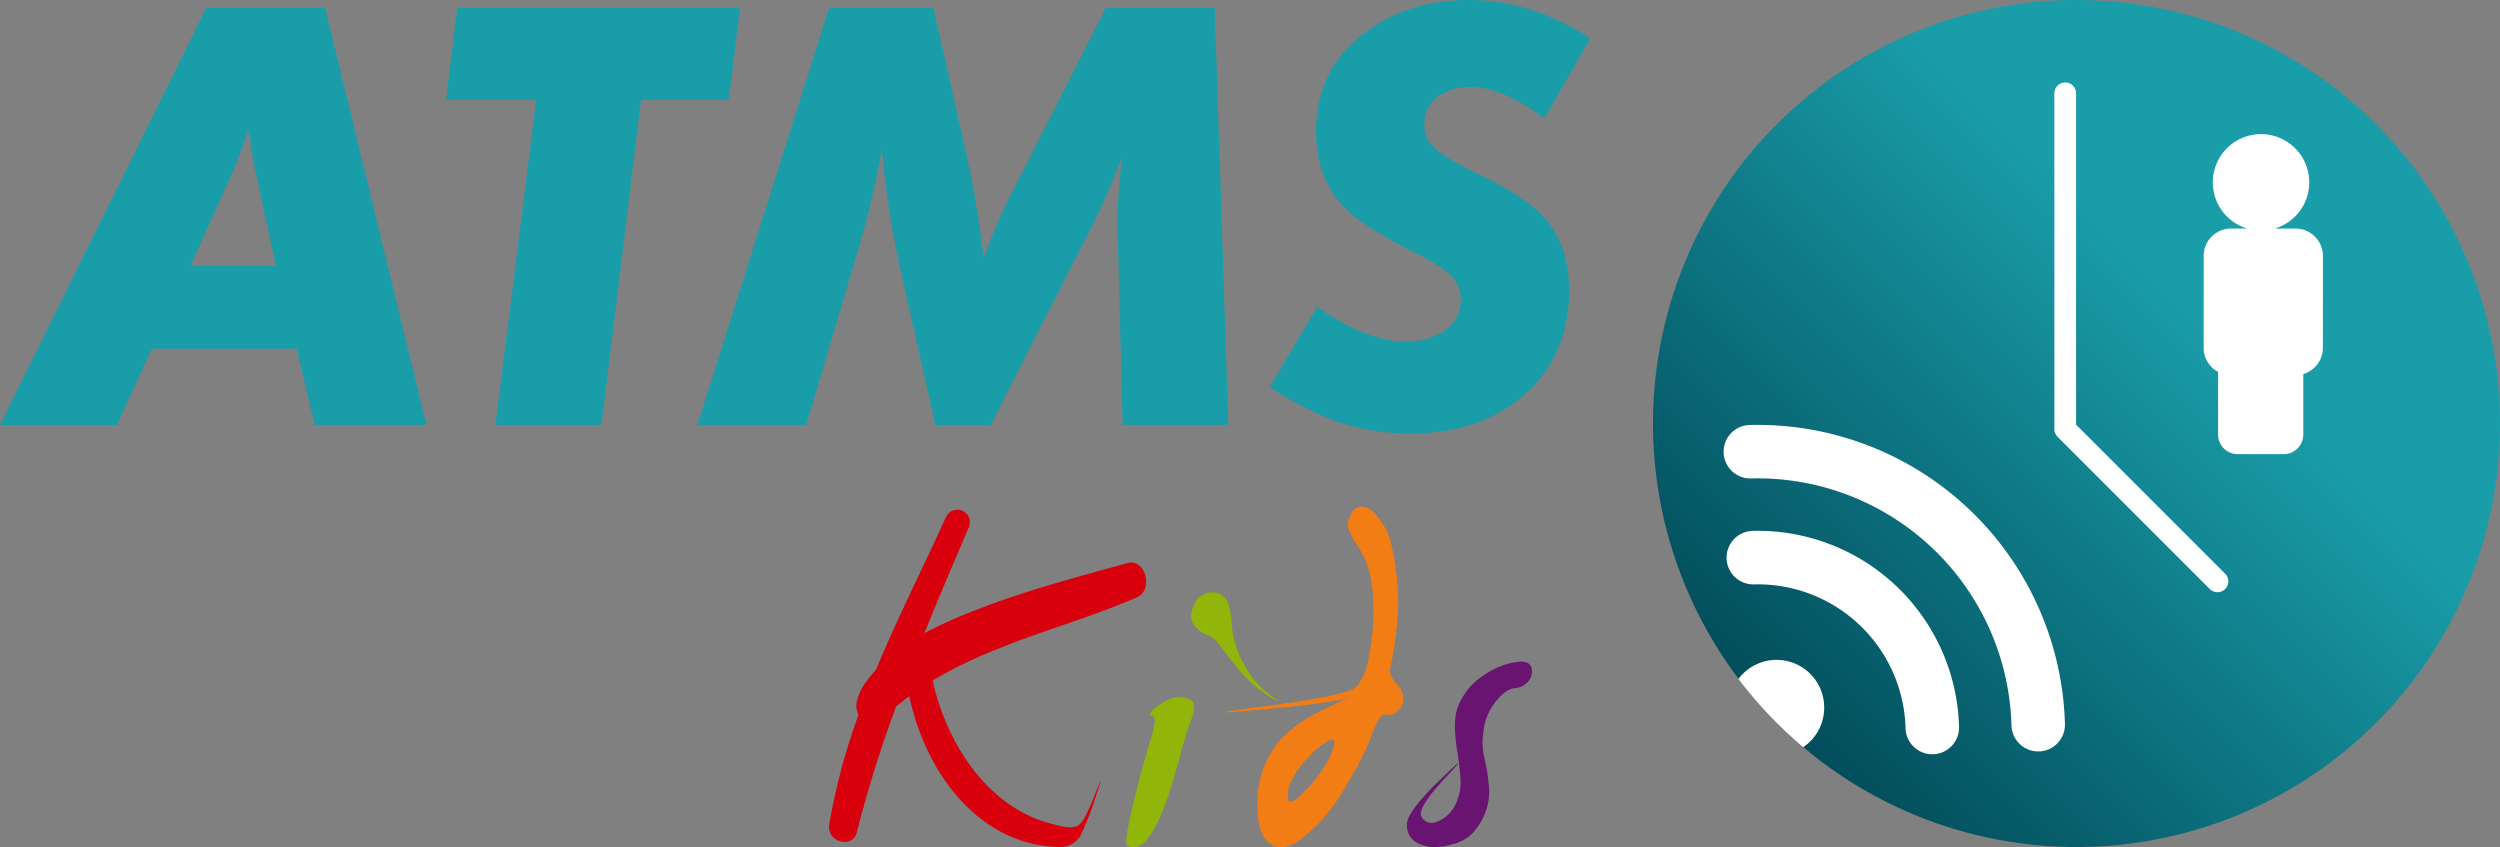 <?xml version="1.0" encoding="UTF-8"?> <svg xmlns="http://www.w3.org/2000/svg" xmlns:xlink="http://www.w3.org/1999/xlink" width="514.843" height="174.465" viewBox="0 0 514.843 174.465"><rect x="0" y="0" width="514.843" height="174.465" fill="#808080" stroke="none"/><defs><style> .cls-1 { fill: #91b508; } .cls-2 { fill: #f27d14; } .cls-3 { fill: #681470; } .cls-4 { fill: #d9000d; } .cls-5 { fill: #199da9; } .cls-6 { fill: url(#linear-gradient); } .cls-7 { fill: #fff; } </style><linearGradient id="linear-gradient" x1="0.094" y1="0.906" x2="0.998" y2="0.002" gradientUnits="objectBoundingBox"><stop offset="0" stop-color="#004452"></stop><stop offset="0.601" stop-color="#199da9"></stop></linearGradient></defs><g id="Group_791" data-name="Group 791" transform="translate(-321.228 -520.553)"><path id="Path_3017" data-name="Path 3017" class="cls-1" d="M427.195,566.693c.889.846,1.427,2.659,1.559,5.443a19.018,19.018,0,0,0,2.454,8.2,18.046,18.046,0,0,0,4.968,6.124c1.932,1.449,3.524,2.376.827.965a22.946,22.946,0,0,1-6.151-5.105c-2.146-2.451-3.54-4.416-4.481-5.594a6.807,6.807,0,0,0-2-2,6.007,6.007,0,0,0-1.005-.327,9.682,9.682,0,0,1-1.886-1.419,3.109,3.109,0,0,1-.957-3.165,6.643,6.643,0,0,1,1.141-2.735,4.322,4.322,0,0,1,2.435-1.3,3.172,3.172,0,0,1,3.095.916m-10.427,20.7a5.946,5.946,0,0,1,3.17.26c1.2.4,1.381,1.735.576,4.013-.87,2.286-1.751,5.249-2.724,8.921-1.008,3.657-1.9,6.635-2.773,8.9a33.122,33.122,0,0,1-2.843,5.927c-1.043,1.657-2.008,2.522-2.908,2.667a3.186,3.186,0,0,1-1.913-.141c-.373-.213-.408-1.3-.051-3.208.349-1.927.965-4.87,2.005-8.827q1.532-5.927,2.865-10.327c.935-2.919.962-4.427.135-4.5-.805-.1-.492-.668.924-1.757a11.922,11.922,0,0,1,3.538-1.932" transform="translate(146.125 76.84)"></path><path id="Path_3018" data-name="Path 3018" class="cls-2" d="M435.814,607.4a15.7,15.7,0,0,0-3.94,3.313,17.707,17.707,0,0,0-3.657,5.054,6.14,6.14,0,0,0-.576,3.8c.305.938,1.581.17,3.859-2.324a25.86,25.86,0,0,0,4.505-6.156,11.124,11.124,0,0,0,1.138-3.343c.014-.627-.432-.735-1.33-.343m5.07-47.2a2.05,2.05,0,0,1,2.049-1.035,3.843,3.843,0,0,1,2.451,1.284,21.985,21.985,0,0,1,2.373,3.322c.789,1.441,1.5,4.305,2.065,8.624a47,47,0,0,1,.073,12.356,72.986,72.986,0,0,1-1.211,7.451c-.268,1.049.1,2.173,1.224,3.4a4.656,4.656,0,0,1,1.454,3.34,3.415,3.415,0,0,1-1.316,2.446,2.482,2.482,0,0,1-2.346.57c-.786-.241-1.622,1.016-2.7,3.751a50.6,50.6,0,0,1-3.77,8.024c-1.462,2.614-2.759,4.816-4,6.584a31.594,31.594,0,0,1-4.867,5.538c-2.081,1.9-3.686,2.994-4.843,3.254a5.189,5.189,0,0,1-2.916-.086,4.779,4.779,0,0,1-2.251-2.37c-.749-1.249-1.078-3.568-1.073-6.978a19.577,19.577,0,0,1,2.922-10.016c1.957-3.267,5.381-6.1,10.324-8.524s6.627-3.273,5.013-2.592c-1.543.681-7.462,1.495-17.667,2.432s-9.748.681,1.411-.778c11.162-1.441,17.3-2.776,18.464-4a12.405,12.405,0,0,0,2.468-6.051,51.513,51.513,0,0,0,.962-7.892,45.1,45.1,0,0,0-.376-7.335,17.567,17.567,0,0,0-2.786-7.5c-1.6-2.53-2.338-4.189-2.135-4.981a8.239,8.239,0,0,1,1.005-2.243" transform="translate(158.892 65.73)"></path><path id="Path_3019" data-name="Path 3019" class="cls-3" d="M445.97,572.738a15.149,15.149,0,0,1,5.057-1.695c1.657-.251,2.665.122,3.04,1.087a3.086,3.086,0,0,1-.57,2.813,3.87,3.87,0,0,1-2.889,1.505c-1.216.084-2.438,1.008-3.865,2.735a11.515,11.515,0,0,0-2.538,6.24,13.947,13.947,0,0,0,.1,5,35.629,35.629,0,0,1,.924,5.386,12.117,12.117,0,0,1-.892,6.846,12.534,12.534,0,0,1-2.873,4.119,8.987,8.987,0,0,1-3.8,1.846,13.149,13.149,0,0,1-3.757.557,7.945,7.945,0,0,1-3.357-.884,3.916,3.916,0,0,1-2.1-3.457c-.289-1.711,2-4.862,6.721-9.435,4.738-4.57,5.127-4.713,1.1-.411s-5.608,7.013-4.74,8.075a2.386,2.386,0,0,0,3.046.892,6.989,6.989,0,0,0,2.83-1.97A7.969,7.969,0,0,0,439,598.9a9.02,9.02,0,0,0,.5-3.386,64.881,64.881,0,0,0-.822-6.884c-.5-3.568-.457-6.251.143-8.027A14.444,14.444,0,0,1,441.584,576a17.236,17.236,0,0,1,4.386-3.259" transform="translate(182.524 85.837)"></path><path id="Path_3020" data-name="Path 3020" class="cls-4" d="M445.873,570.379c-11.105,3.059-22.1,5.957-32.875,10.321a89.078,89.078,0,0,0-8.962,4.116c2.962-7.286,6.016-14.521,9.143-21.767a2.577,2.577,0,1,0-4.735-2.03c-4.819,10.554-9.965,20.762-14.356,31.294-1.905,2.211-3.459,4.016-4.032,6.905a4.263,4.263,0,0,0,.432,2.4,128.039,128.039,0,0,0-6.046,22.607c-.6,3.605,4.824,5.119,5.7,1.54a249.93,249.93,0,0,1,8.086-25.883c.9-.686,1.8-1.405,2.695-2.116,3.511,16.491,15,31.1,31.366,31.075a4.78,4.78,0,0,0,3.841-2.227,59.725,59.725,0,0,0,3.2-8.148c1.446-4.259,1.378-4.332-.26-.205-1.621,4.081-2.638,5.965-3.657,6.318-1.781.614-4.457-.343-4.457-.343-13.154-2.911-22.135-15.843-25.226-29.691a96.2,96.2,0,0,1,13.467-6.508c9.446-3.843,19.2-6.513,28.586-10.586,3.524-1.538,1.824-8.1-1.913-7.073" transform="translate(107.553 66.133)"></path><path id="Path_3021" data-name="Path 3021" class="cls-5" d="M352.492,591.324l-7.173,15.694H321.228l42.458-85.854h24.5l20.859,85.854H386.034l-3.692-15.694Zm7.978-17.113h17.54l-3.216-15.054q-.308-1.557-1.249-5.708c-.141-.694-.513-3.076-1.141-7.162q-.207.519-1.041,2.9-1.346,3.843-2.905,7.267Z" transform="translate(0 1.04)"></path><path id="Path_3022" data-name="Path 3022" class="cls-5" d="M395.38,540.107l-8.165,66.912H365.383l8.413-66.912H355.216l2.284-18.943h58.236l-2.284,18.943Z" transform="translate(57.869 1.04)"></path><path id="Path_3023" data-name="Path 3023" class="cls-5" d="M480.9,521.164l2.805,85.854H461.935L460.875,565.7a114.686,114.686,0,0,1,1.005-14.118,137.382,137.382,0,0,1-6.019,14.016l-21.075,41.421H423.368L415.893,573.8a209.113,209.113,0,0,1-3.527-23.67q-.413,2.6-1.146,5.916-1.557,7.479-3.424,13.81l-11.005,37.164H374.37l27.107-85.854h21.494l6.543,28.964c.549,2.422,1.076,4.951,1.557,7.576q1.034,5.4,2.281,14.951c.284-.827.8-2.243,1.559-4.249q1.042-2.489,3.324-7.473l20.232-39.769Z" transform="translate(90.481 1.04)"></path><path id="Path_3024" data-name="Path 3024" class="cls-5" d="M484,528.436l-9.448,16.5q-8.611-6.45-15.154-6.448a11.37,11.37,0,0,0-6.543,1.765,6.67,6.67,0,0,0-3.013,5.813,6.5,6.5,0,0,0,.73,3.322q1.553,2.809,10.07,6.854,9.859,4.679,13.808,9.035,5.189,5.712,5.194,15.056,0,13.707-9.654,21.91-9.04,7.581-23.051,7.581a46.258,46.258,0,0,1-15.259-2.489,72.8,72.8,0,0,1-13.7-7.059l9.759-16.516q10.382,7.127,18.172,7.127a14.071,14.071,0,0,0,7.689-1.976,7.563,7.563,0,0,0,3.735-6.743q0-3.527-3.424-6.116a44.991,44.991,0,0,0-6.443-3.635q-10.585-5.388-14.321-9.338-5.611-6.008-5.611-15.556,0-12.555,9.756-20.026,8.923-6.948,21.8-6.946Q471.751,520.553,484,528.436Z" transform="translate(164.728)"></path><path id="Path_3025" data-name="Path 3025" class="cls-6" d="M534.4,520.555a87.213,87.213,0,1,0,87.211,87.211A87.22,87.22,0,0,0,534.4,520.555Z" transform="translate(214.457 0.003)"></path><path id="Path_3026" data-name="Path 3026" class="cls-7" d="M508.071,550.21h-4.259a9.932,9.932,0,1,0-5.735-.008H494.8a5.645,5.645,0,0,0-5.651,5.643l-.008,18.91a5.623,5.623,0,0,0,2.976,4.981l0,12.9a4.029,4.029,0,0,0,4.021,4.035l9.475,0a4.035,4.035,0,0,0,4.049-4.027l.005-12.467a5.65,5.65,0,0,0,4.03-5.408l.013-18.907A5.652,5.652,0,0,0,508.071,550.21Z" transform="translate(285.898 17.409)"></path><path id="Path_3027" data-name="Path 3027" class="cls-7" d="M458.137,561.016a5.511,5.511,0,0,0,.286,11.018,30.442,30.442,0,0,1,31.242,29.615,5.511,5.511,0,0,0,11.019-.292,41.468,41.468,0,0,0-42.547-40.342Z" transform="translate(223.985 68.869)"></path><path id="Path_3028" data-name="Path 3028" class="cls-7" d="M457.929,552.95a5.507,5.507,0,1,0,.289,11.011,52.315,52.315,0,0,1,53.628,50.855,5.508,5.508,0,0,0,11.013-.289A63.35,63.35,0,0,0,457.929,552.95Z" transform="translate(223.617 55.122)"></path><path id="Path_3029" data-name="Path 3029" class="cls-7" d="M512.937,628l-30.7-30.7v-68.23a2.235,2.235,0,0,0-4.47,0v69.154a2.273,2.273,0,0,0,.173.854,2.332,2.332,0,0,0,.486.73l31.348,31.353A2.234,2.234,0,0,0,512.937,628Z" transform="translate(266.531 10.699)"></path><path id="Path_3030" data-name="Path 3030" class="cls-7" d="M471.354,580.427a9.808,9.808,0,0,0-17.659-5.662,87.769,87.769,0,0,0,13.332,14.054A9.819,9.819,0,0,0,471.354,580.427Z" transform="translate(225.541 85.611)"></path></g></svg> 